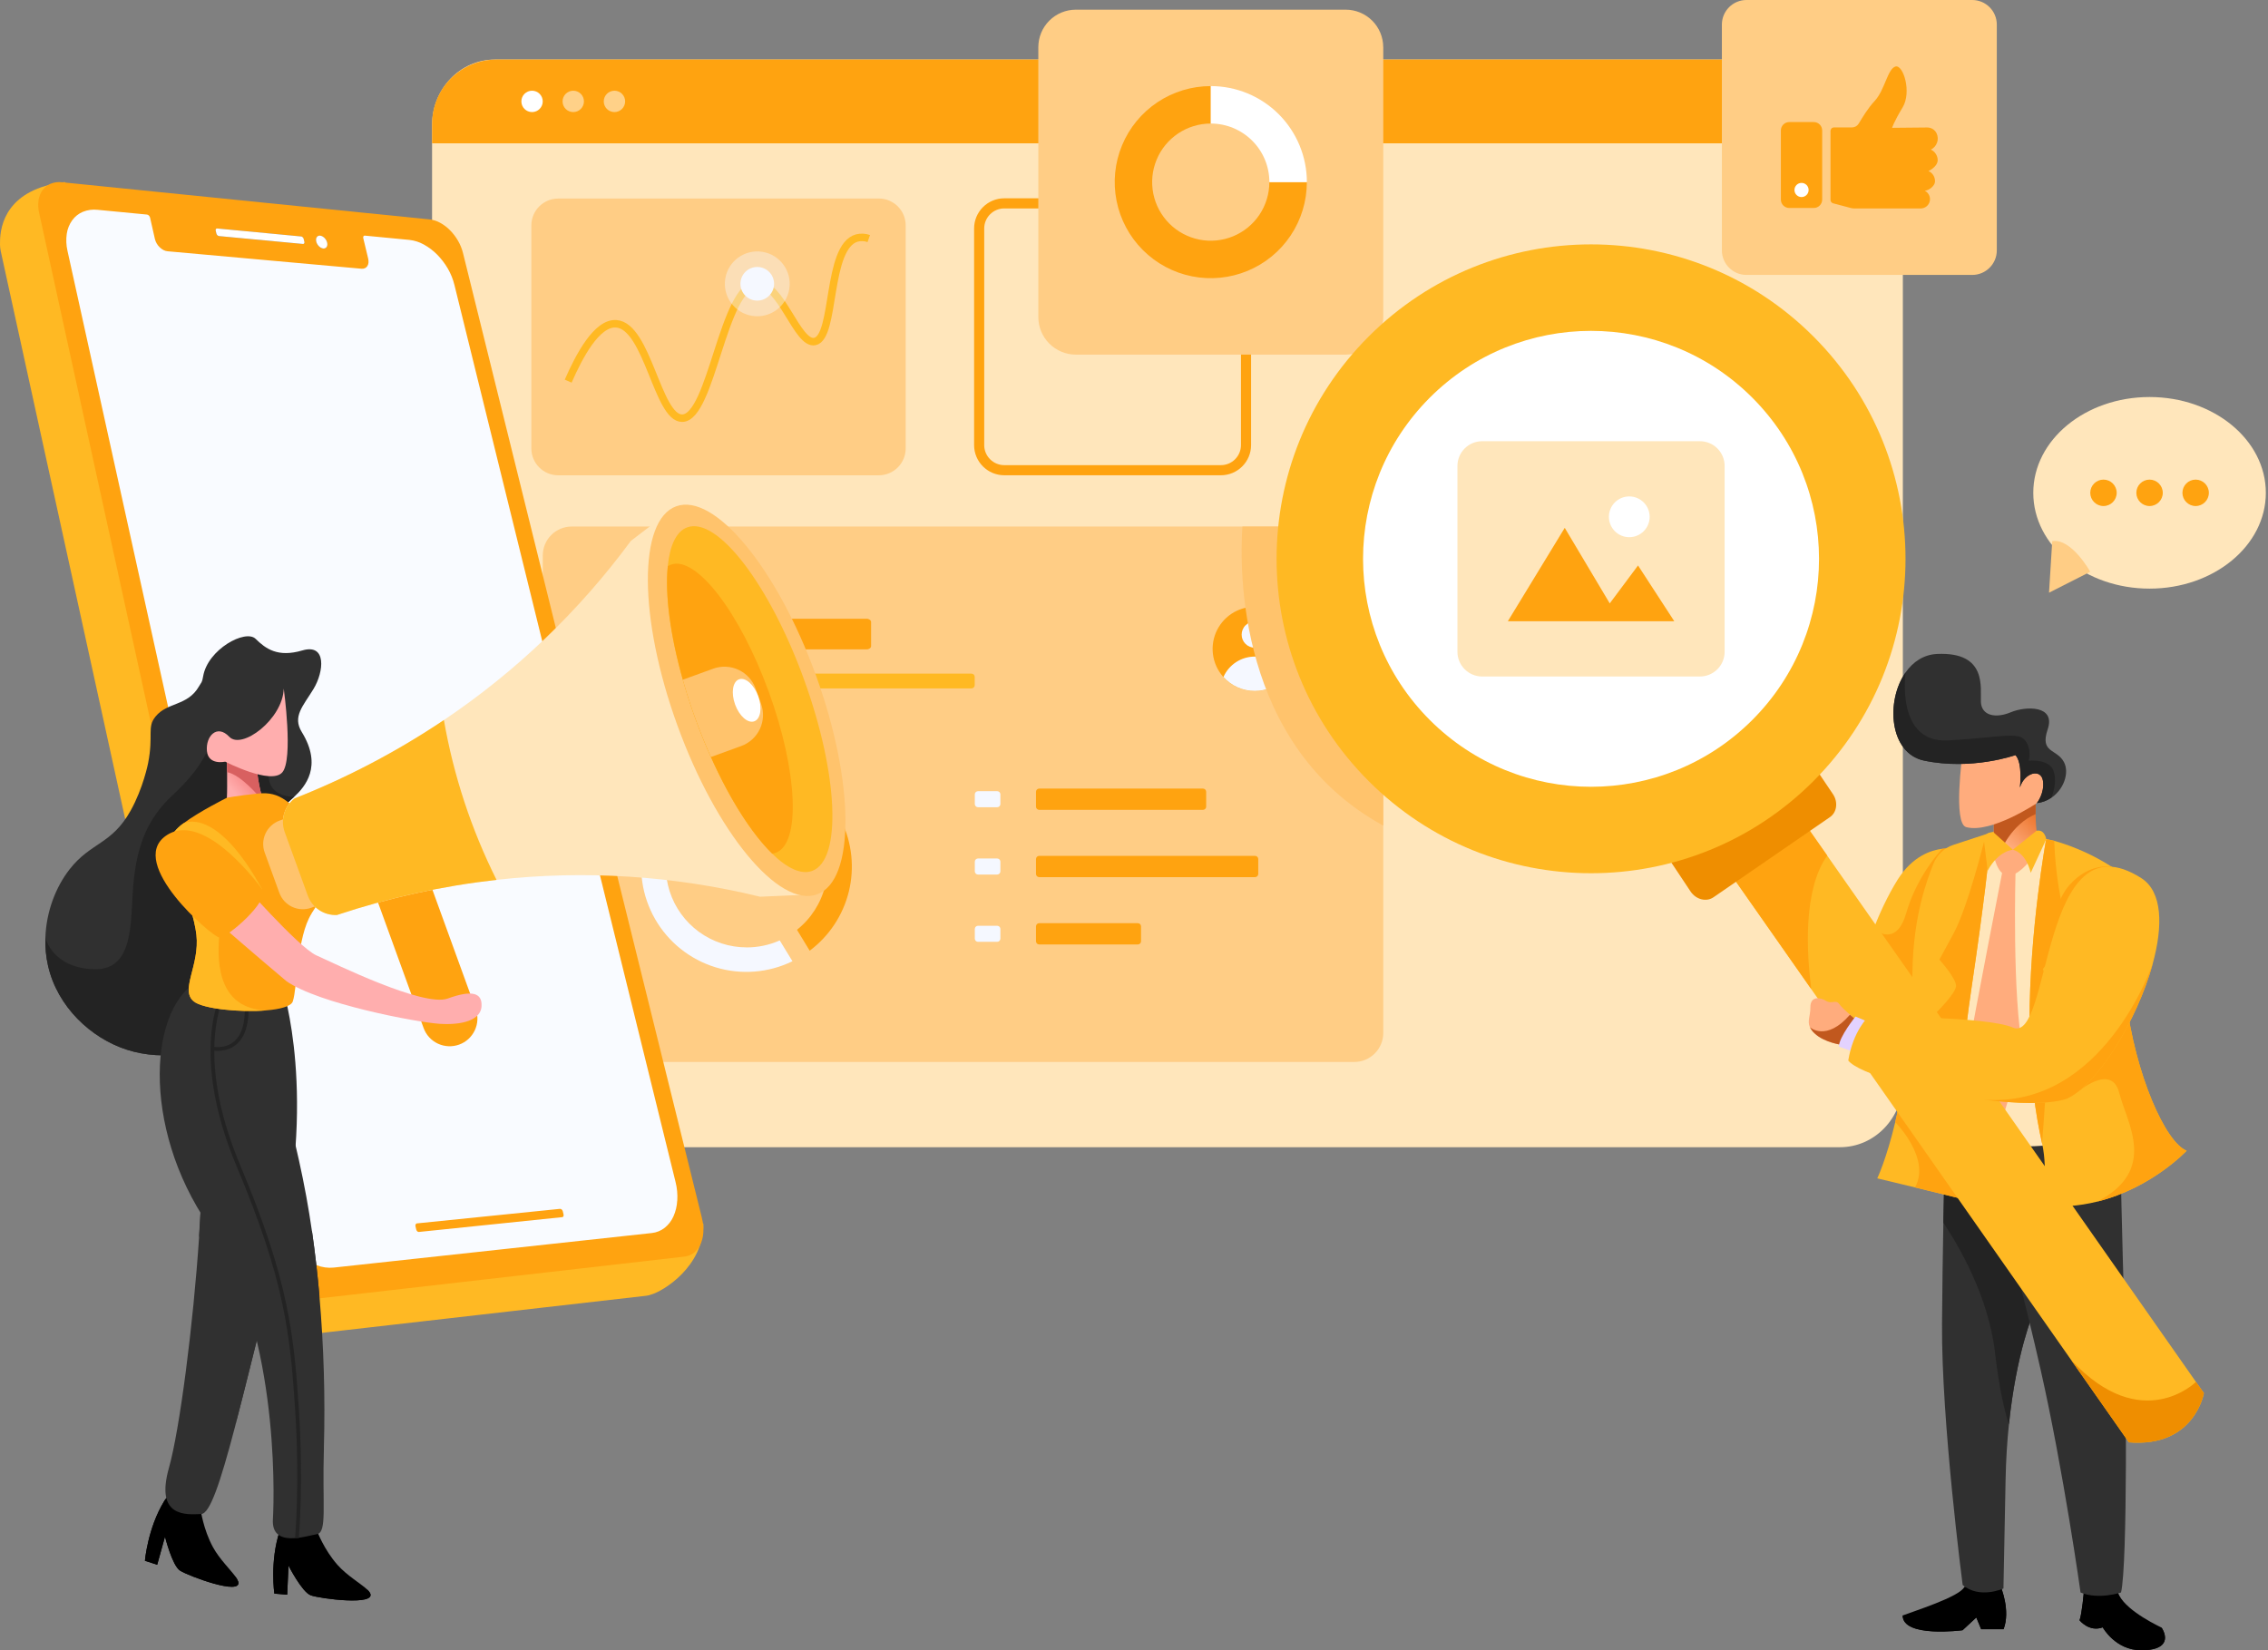 <svg xmlns="http://www.w3.org/2000/svg" width="606" height="441" viewBox="0 0 606 441" fill="none"><rect x="0" y="0" width="606" height="441" fill="#808080" stroke="none"/><path d="M508.433 33.437V289.037C508.433 298.72 500.912 306.566 491.642 306.566H132.236C122.967 306.566 115.445 298.72 115.445 289.037V33.437C115.445 23.754 122.958 15.908 132.236 15.908H491.642C500.912 15.908 508.424 23.754 508.424 33.437H508.433Z" fill="#FFE6BB"></path><path d="M132.605 15.908H491.273C493.525 15.908 495.759 16.349 497.84 17.214C499.921 18.07 501.812 19.34 503.407 20.934C505.001 22.529 506.262 24.42 507.127 26.501C507.992 28.582 508.433 30.816 508.433 33.068V38.293H115.454V33.068C115.454 28.519 117.265 24.159 120.481 20.943C123.697 17.728 128.056 15.917 132.605 15.917V15.908Z" fill="#FFA310"></path><path d="M142.163 29.951C143.739 29.951 145.018 28.672 145.018 27.096C145.018 25.519 143.739 24.24 142.163 24.24C140.586 24.24 139.307 25.519 139.307 27.096C139.307 28.672 140.586 29.951 142.163 29.951Z" fill="white"></path><path opacity="0.5" d="M153.17 29.951C154.747 29.951 156.026 28.672 156.026 27.096C156.026 25.519 154.747 24.24 153.17 24.24C151.594 24.24 150.315 25.519 150.315 27.096C150.315 28.672 151.594 29.951 153.17 29.951Z" fill="white"></path><path opacity="0.5" d="M164.178 29.951C165.754 29.951 167.034 28.672 167.034 27.096C167.034 25.519 165.754 24.24 164.178 24.24C162.602 24.24 161.323 25.519 161.323 27.096C161.323 28.672 162.602 29.951 164.178 29.951Z" fill="white"></path><path d="M369.603 148.441V276.047C369.603 278.101 368.784 280.065 367.333 281.515C365.883 282.965 363.919 283.785 361.866 283.785H152.756C150.702 283.785 148.739 282.974 147.288 281.515C145.838 280.065 145.027 278.101 145.027 276.047V148.441C145.027 146.387 145.838 144.424 147.288 142.973C148.739 141.523 150.702 140.703 152.756 140.703H361.866C363.919 140.703 365.883 141.514 367.333 142.973C368.784 144.424 369.603 146.387 369.603 148.441Z" fill="#FFCD85"></path><path d="M231.575 165.349H168.556C167.907 165.349 167.376 165.745 167.376 166.241V172.636C167.376 173.123 167.907 173.528 168.556 173.528H231.575C232.224 173.528 232.755 173.132 232.755 172.636V166.241C232.755 165.754 232.224 165.349 231.575 165.349Z" fill="#FFA310"></path><path d="M259.581 180.014H168.952C168.48 180.014 168.097 180.397 168.097 180.87V183.104C168.097 183.576 168.48 183.959 168.952 183.959H259.581C260.053 183.959 260.437 183.576 260.437 183.104V180.87C260.437 180.397 260.053 180.014 259.581 180.014Z" fill="#FFB923"></path><path d="M346.516 173.411C346.516 175.636 345.859 177.816 344.624 179.663C343.39 181.509 341.634 182.96 339.571 183.806C337.517 184.662 335.256 184.878 333.067 184.446C330.887 184.013 328.879 182.942 327.302 181.365C325.726 179.789 324.654 177.78 324.222 175.6C323.789 173.42 324.014 171.15 324.861 169.096C325.717 167.043 327.158 165.286 329.005 164.043C330.851 162.809 333.031 162.142 335.256 162.151C336.734 162.151 338.202 162.431 339.571 162.998C340.94 163.557 342.183 164.385 343.228 165.439C344.273 166.484 345.102 167.727 345.669 169.096C346.228 170.466 346.516 171.934 346.507 173.411H346.516Z" fill="#FFA310"></path><path d="M337.733 172.06C339.103 170.691 339.103 168.475 337.733 167.115C336.364 165.745 334.148 165.745 332.788 167.115C331.428 168.484 331.419 170.7 332.788 172.06C334.157 173.429 336.373 173.429 337.733 172.06Z" fill="#F5F8FF"></path><path d="M343.634 180.915C342.58 182.086 341.292 183.032 339.85 183.671C338.409 184.311 336.842 184.644 335.265 184.644C333.689 184.644 332.121 184.311 330.68 183.671C329.239 183.032 327.951 182.086 326.897 180.915C327.618 179.293 328.789 177.915 330.275 176.942C331.761 175.969 333.5 175.456 335.274 175.456C337.049 175.456 338.787 175.969 340.274 176.942C341.76 177.915 342.931 179.293 343.652 180.915H343.634Z" fill="#F5F8FF"></path><path d="M224.855 219.433L219.261 222.802C221.198 227.179 221.631 232.071 220.487 236.71C219.343 241.358 216.694 245.492 212.947 248.465L216.343 254.05C221.549 250.159 225.243 244.574 226.801 238.268C228.35 231.954 227.666 225.297 224.855 219.433Z" fill="#FFA310"></path><path d="M199.498 203.444C195.733 203.444 192.013 204.191 188.553 205.668L191.67 211.416C195.985 209.74 200.723 209.488 205.182 210.713C209.641 211.929 213.595 214.55 216.46 218.18L222.054 214.802C219.442 211.28 216.037 208.425 212.127 206.452C208.209 204.479 203.885 203.453 199.498 203.453V203.444Z" fill="#F5F8FF"></path><path d="M199.498 253.167C194.922 253.167 190.463 251.717 186.77 249.024C183.068 246.33 180.329 242.529 178.924 238.169C177.528 233.809 177.546 229.125 178.978 224.783C180.41 220.441 183.194 216.658 186.914 214.001L183.806 208.254C177.879 212.208 173.681 218.271 172.06 225.207C170.439 232.143 171.502 239.439 175.051 245.619C178.6 251.798 184.365 256.392 191.175 258.482C197.985 260.572 205.335 259.995 211.74 256.869L208.344 251.303C205.56 252.546 202.552 253.176 199.507 253.176L199.498 253.167Z" fill="#F5F8FF"></path><path d="M266.445 211.425H261.319C260.842 211.425 260.464 211.812 260.464 212.28V214.857C260.464 215.334 260.851 215.712 261.319 215.712H266.445C266.922 215.712 267.301 215.325 267.301 214.857V212.28C267.301 211.803 266.913 211.425 266.445 211.425Z" fill="#F5F8FF"></path><path d="M321.429 210.731H277.669C277.196 210.731 276.813 211.114 276.813 211.587V215.559C276.813 216.032 277.196 216.415 277.669 216.415H321.429C321.902 216.415 322.285 216.032 322.285 215.559V211.587C322.285 211.114 321.902 210.731 321.429 210.731Z" fill="#FFA310"></path><path d="M266.445 229.413H261.319C260.842 229.413 260.464 229.801 260.464 230.269V232.845C260.464 233.323 260.851 233.701 261.319 233.701H266.445C266.922 233.701 267.301 233.314 267.301 232.845V230.269C267.301 229.792 266.913 229.413 266.445 229.413Z" fill="#F5F8FF"></path><path d="M335.346 228.711H277.669C277.196 228.711 276.813 229.094 276.813 229.566V233.539C276.813 234.012 277.196 234.395 277.669 234.395H335.346C335.819 234.395 336.202 234.012 336.202 233.539V229.566C336.202 229.094 335.819 228.711 335.346 228.711Z" fill="#FFA310"></path><path d="M266.445 247.393H261.319C260.842 247.393 260.464 247.78 260.464 248.249V250.825C260.464 251.303 260.851 251.681 261.319 251.681H266.445C266.922 251.681 267.301 251.294 267.301 250.825V248.249C267.301 247.771 266.913 247.393 266.445 247.393Z" fill="#F5F8FF"></path><path d="M304.026 246.699H277.669C277.196 246.699 276.813 247.083 276.813 247.555V251.528C276.813 252 277.196 252.383 277.669 252.383H304.026C304.498 252.383 304.882 252 304.882 251.528V247.555C304.882 247.083 304.498 246.699 304.026 246.699Z" fill="#FFA310"></path><path d="M124.75 130.029L123.426 129.957L131.164 161.196L132.497 161.241C132.569 161.241 132.641 161.223 132.704 161.196C132.768 161.16 132.813 161.106 132.849 161.052C132.885 160.989 132.912 160.908 132.912 160.836C132.912 160.746 132.912 160.647 132.885 160.557L125.498 130.768C125.471 130.669 125.435 130.579 125.381 130.489C125.336 130.407 125.273 130.326 125.21 130.263C125.147 130.2 125.075 130.146 124.994 130.101C124.922 130.065 124.841 130.038 124.76 130.029H124.75Z" fill="#5574D8"></path><path d="M187.95 326.987C181.419 324.672 179.194 327.762 175.681 329.149L113.509 78.062C113.22 76.909 112.77 75.811 112.175 74.784C111.59 73.766 110.878 72.829 110.05 72C109.275 71.216 108.392 70.541 107.428 70.01C106.546 69.523 105.582 69.208 104.582 69.091L18.863 60.407C18.863 60.407 18.691 56.164 17.34 48.643C1.847 50.507 -0.009 60.11 0.009 64.758C-0.027 65.578 0.045 66.388 0.216 67.19C0.216 67.244 0.234 67.28 0.234 67.28L6.306 95.015L8.467 104.888L10.764 115.382L15.277 135.947L16.962 143.64L21.538 164.502L61.821 348.336C62.128 349.723 62.641 351.056 63.353 352.281C64.019 353.434 64.857 354.479 65.848 355.371C66.758 356.2 67.811 356.848 68.956 357.29C70.028 357.704 71.189 357.857 72.334 357.74L172.718 346.255C173.159 346.21 173.591 346.093 173.997 345.931C177.158 345.084 188.121 338.418 187.932 326.987H187.95ZM70.838 74.045L70.856 74.072C70.856 74.072 70.901 74.153 70.91 74.189C70.892 74.144 70.874 74.108 70.847 74.072L70.829 74.045H70.838ZM77.081 76.459C77.081 76.459 77.036 76.522 77.009 76.549C77.036 76.522 77.063 76.486 77.081 76.459V76.441C77.081 76.441 77.081 76.45 77.081 76.459Z" fill="#FFB923"></path><path d="M187.572 325.555L123.706 67.595C123.417 66.451 122.967 65.343 122.372 64.325C121.787 63.307 121.075 62.371 120.256 61.542C119.481 60.749 118.598 60.083 117.634 59.551C116.751 59.056 115.788 58.749 114.788 58.632L16.52 48.697C15.521 48.58 14.503 48.715 13.557 49.084C12.71 49.435 11.972 50.003 11.422 50.742C10.845 51.534 10.467 52.453 10.314 53.417C10.143 54.561 10.179 55.723 10.449 56.84L16.52 84.566L18.682 94.439L20.979 104.933L25.483 125.498L27.168 133.173L31.735 154.035L72.018 337.887C72.325 339.274 72.838 340.607 73.55 341.832C74.216 342.985 75.054 344.03 76.045 344.922C76.955 345.75 78.008 346.399 79.153 346.84C80.224 347.255 81.386 347.408 82.531 347.282L182.906 335.797C183.833 335.689 184.725 335.328 185.455 334.743C186.202 334.13 186.788 333.346 187.175 332.464C187.617 331.464 187.878 330.392 187.932 329.293C187.995 328.041 187.878 326.78 187.563 325.564L187.572 325.555ZM84.44 63.884C84.458 63.704 84.53 63.533 84.629 63.38C84.719 63.236 84.855 63.127 85.008 63.055C85.179 62.983 85.359 62.956 85.548 62.974C85.755 62.992 85.963 63.064 86.152 63.163C86.359 63.272 86.539 63.407 86.701 63.569C86.872 63.74 87.025 63.938 87.142 64.145C87.269 64.352 87.359 64.587 87.413 64.821C87.467 65.037 87.485 65.262 87.458 65.478C87.44 65.668 87.377 65.839 87.278 66.001C87.188 66.136 87.052 66.253 86.899 66.325C86.728 66.397 86.548 66.433 86.359 66.406C86.152 66.388 85.944 66.316 85.755 66.217C85.548 66.109 85.368 65.974 85.206 65.812C85.035 65.641 84.882 65.442 84.764 65.235C84.638 65.019 84.548 64.794 84.494 64.551C84.44 64.334 84.422 64.1 84.449 63.884H84.44ZM57.606 61.389C57.606 61.326 57.633 61.254 57.678 61.2C57.714 61.146 57.768 61.11 57.822 61.083C57.885 61.056 57.957 61.047 58.02 61.056L80.45 63.19C80.522 63.199 80.603 63.227 80.666 63.263C80.738 63.298 80.81 63.353 80.864 63.416C80.927 63.479 80.981 63.542 81.026 63.623C81.071 63.704 81.107 63.785 81.125 63.875L81.305 64.632C81.323 64.704 81.332 64.785 81.323 64.866C81.323 64.929 81.296 65.001 81.26 65.055C81.224 65.1 81.179 65.145 81.125 65.172C81.062 65.199 80.999 65.208 80.927 65.199L58.488 63.091C58.407 63.091 58.335 63.055 58.263 63.028C58.182 62.983 58.119 62.938 58.056 62.875C57.993 62.812 57.939 62.74 57.894 62.668C57.849 62.587 57.813 62.506 57.795 62.416L57.615 61.659C57.597 61.569 57.597 61.488 57.615 61.398H57.606V61.389Z" fill="#FFA310"></path><path d="M180.951 320.826C180.879 322.285 180.536 323.726 179.942 325.059C179.419 326.239 178.618 327.284 177.609 328.095C176.618 328.879 175.42 329.365 174.159 329.5L133.119 333.959L132.957 333.977L89.151 338.733C87.629 338.886 86.098 338.67 84.674 338.121C83.152 337.526 81.756 336.652 80.549 335.544C79.234 334.355 78.117 332.968 77.234 331.428C76.288 329.797 75.594 328.023 75.189 326.176L18.034 67.046C17.683 65.532 17.619 63.974 17.845 62.443C18.034 61.146 18.538 59.912 19.304 58.849C20.025 57.858 20.997 57.083 22.132 56.606C23.375 56.101 24.727 55.921 26.06 56.065L39.257 57.335C39.356 57.344 39.446 57.371 39.527 57.416C39.617 57.461 39.707 57.525 39.779 57.596C39.932 57.75 40.04 57.939 40.094 58.146L41.382 63.839C41.481 64.262 41.644 64.677 41.86 65.046C42.076 65.424 42.346 65.767 42.661 66.073C42.959 66.37 43.301 66.613 43.67 66.812C44.013 66.992 44.382 67.109 44.769 67.145L71.099 69.514L71.262 69.532L96.601 71.811C96.916 71.847 97.222 71.793 97.511 71.667C97.772 71.541 97.988 71.352 98.15 71.108C98.321 70.838 98.42 70.532 98.456 70.226C98.493 69.847 98.456 69.469 98.375 69.1L97.06 63.632C97.042 63.542 97.033 63.452 97.042 63.353C97.042 63.281 97.078 63.199 97.114 63.136C97.15 63.073 97.213 63.028 97.276 62.992C97.339 62.965 97.421 62.956 97.493 62.965L109.392 64.109C110.743 64.262 112.058 64.677 113.247 65.343C114.554 66.064 115.743 66.965 116.788 68.019C117.895 69.136 118.859 70.397 119.652 71.757C120.454 73.144 121.057 74.639 121.436 76.198L180.5 315.835C180.915 317.466 181.068 319.15 180.969 320.826H180.951Z" fill="#F9FBFF"></path><path d="M80.468 63.19L58.029 61.056C57.957 61.056 57.894 61.056 57.831 61.083C57.777 61.11 57.723 61.146 57.687 61.2C57.651 61.254 57.624 61.317 57.615 61.389C57.606 61.47 57.615 61.551 57.633 61.632L57.813 62.389C57.831 62.479 57.867 62.56 57.912 62.641C57.957 62.722 58.011 62.794 58.074 62.857C58.137 62.92 58.2 62.965 58.281 63.01C58.353 63.046 58.425 63.073 58.506 63.082L80.945 65.19C81.008 65.19 81.08 65.19 81.134 65.163C81.188 65.136 81.233 65.1 81.269 65.046C81.305 64.992 81.332 64.929 81.341 64.857C81.341 64.776 81.341 64.704 81.323 64.623L81.143 63.866C81.125 63.776 81.089 63.695 81.044 63.614C80.999 63.542 80.945 63.47 80.882 63.407C80.819 63.344 80.756 63.298 80.684 63.254C80.621 63.218 80.54 63.19 80.468 63.19Z" fill="white"></path><path d="M85.557 62.965C85.377 62.947 85.188 62.965 85.017 63.046C84.864 63.118 84.728 63.227 84.638 63.371C84.539 63.524 84.476 63.695 84.449 63.875C84.422 64.091 84.449 64.316 84.494 64.533C84.548 64.776 84.647 65.001 84.764 65.217C84.891 65.424 85.035 65.623 85.206 65.794C85.368 65.956 85.557 66.091 85.755 66.208C85.945 66.307 86.143 66.37 86.359 66.397C86.539 66.415 86.728 66.397 86.899 66.316C87.052 66.244 87.188 66.136 87.278 65.992C87.377 65.839 87.44 65.668 87.458 65.487C87.485 65.271 87.467 65.046 87.413 64.83C87.359 64.587 87.269 64.362 87.142 64.154C87.025 63.947 86.872 63.749 86.701 63.578C86.539 63.416 86.35 63.281 86.152 63.163C85.963 63.064 85.764 63.001 85.548 62.974L85.557 62.965Z" fill="white"></path><path d="M149.693 323.032L111.401 326.924C111.329 326.924 111.257 326.96 111.203 327.005C111.14 327.05 111.095 327.104 111.067 327.176C111.031 327.248 111.004 327.329 110.995 327.41C110.995 327.5 110.995 327.599 111.013 327.69L111.212 328.554C111.23 328.644 111.266 328.734 111.32 328.825C111.365 328.906 111.419 328.978 111.491 329.041C111.554 329.095 111.626 329.14 111.698 329.176C111.77 329.203 111.851 329.212 111.923 329.212L150.225 325.257C150.297 325.257 150.36 325.221 150.414 325.185C150.468 325.14 150.513 325.086 150.54 325.023C150.576 324.951 150.594 324.87 150.603 324.798C150.603 324.708 150.603 324.618 150.576 324.528L150.378 323.69C150.351 323.6 150.324 323.519 150.27 323.438C150.225 323.357 150.171 323.294 150.108 323.231C150.054 323.177 149.982 323.132 149.91 323.096C149.838 323.069 149.765 323.051 149.693 323.06" fill="#FFA310"></path><path d="M369.594 148.441V220.622C330.509 199.228 331.194 152.08 331.968 140.703H361.857C363.91 140.703 365.874 141.514 367.324 142.973C368.775 144.424 369.594 146.387 369.594 148.441Z" fill="#FFC36C"></path><path d="M149.153 53.048H234.809C238.773 53.048 241.997 56.263 241.997 60.236V119.823C241.997 123.787 238.782 127.011 234.809 127.011H149.153C145.189 127.011 141.974 123.796 141.974 119.832V60.245C141.974 56.281 145.189 53.057 149.162 53.057L149.153 53.048Z" fill="#FFCD85"></path><path d="M151.819 101.852C154.702 95.241 159.44 86.188 164.629 86.521C173.033 87.052 175.69 111.833 182.284 111.752C190.148 111.644 193.139 76.261 202.336 75.847C208.704 75.558 213.055 92.304 217.748 91.259C223.315 90.034 220.784 65.848 228.972 63.596C230.017 63.335 231.116 63.389 232.134 63.749" stroke="#FFB923" stroke-width="2" stroke-miterlimit="10"></path><path opacity="0.4" d="M210.893 77.243C211.659 72.523 208.452 68.064 203.732 67.298C199.012 66.532 194.553 69.739 193.787 74.459C193.021 79.18 196.228 83.629 200.948 84.404C205.669 85.17 210.127 81.963 210.893 77.243Z" fill="#F5F8FF"></path><path d="M202.336 80.332C204.822 80.332 206.831 78.324 206.831 75.838C206.831 73.351 204.822 71.343 202.336 71.343C199.849 71.343 197.841 73.351 197.841 75.838C197.841 78.324 199.849 80.332 202.336 80.332Z" fill="#F5F8FF"></path><path d="M73.955 265.598C71.883 269.652 68.451 273.201 64.226 275.939C55.696 281.497 43.968 283.794 33.834 280.497C24.303 277.398 15.367 269.093 12.845 258.122C12.278 255.644 12.044 253.104 12.125 250.573C12.35 243.7 14.854 237.088 18.601 232.296C24.276 225.035 29.834 225.72 34.906 216.622C38.266 210.605 39.563 203.993 39.563 203.993C41.067 196.336 39.193 194.364 41.572 191.463C44.769 187.554 50.12 188.734 53.183 183.392C53.831 182.257 53.993 182.446 54.273 180.762C55.489 173.501 65.596 168.078 68.289 170.709C70.982 173.348 74.189 175.753 80.774 173.817C87.359 171.871 86.548 179.528 83.773 184.104C80.999 188.68 78.072 191.445 80.639 195.625C86.278 204.804 81.477 210.281 78.594 212.938C77.945 213.523 77.396 213.983 77.072 214.307C68.1 223.414 77.468 240.43 76.522 255.644C76.297 259.085 75.558 262.445 73.946 265.589L73.955 265.598Z" fill="#303030"></path><path d="M64.226 275.93C55.696 281.488 43.968 283.785 33.834 280.488C24.303 277.389 15.367 269.084 12.845 258.113C12.278 255.635 12.044 253.095 12.125 250.564C12.125 250.564 13.899 258.608 24.997 259.004C36.086 259.401 34.77 245.943 35.635 236.367C36.5 226.801 38.914 219.108 46.238 212.37C53.561 205.623 55.309 200.705 55.309 200.705L71.784 207.137C71.784 207.137 71.271 212.821 78.603 212.92C77.954 213.505 77.405 213.965 77.081 214.289C68.109 223.396 77.477 240.412 76.531 255.626C73.649 257.59 65.136 264.301 64.217 275.93H64.226Z" fill="#232323"></path><path d="M83.026 426.308C80.684 425.452 77.081 418.363 77.081 418.363L76.738 426.146L73.306 425.858C73.306 425.858 72.063 417.228 74.721 409.184C74.874 408.707 75.09 408.256 75.378 407.851C78.081 404.14 84.737 409.184 84.737 409.184C84.737 409.184 86.584 414.12 90.178 418.183C92.718 421.056 96.529 423.245 98.186 424.84C98.438 425.065 98.655 425.335 98.835 425.624C100.88 429.245 85.377 427.173 83.026 426.308Z" fill="black"></path><path d="M83.026 426.308C80.684 425.452 77.081 418.363 77.081 418.363L76.738 426.146L73.306 425.858C73.306 425.858 72.063 417.228 74.721 409.184C74.874 408.707 75.09 408.256 75.378 407.851L79.342 409.734C79.342 409.734 80.792 422.336 88.656 424.02C94.052 425.173 96.916 425.038 98.186 424.849C98.438 425.074 98.655 425.344 98.835 425.633C100.88 429.254 85.368 427.182 83.017 426.317L83.026 426.308Z" fill="black"></path><path d="M48.093 419.705C46.003 418.336 44.085 410.625 44.085 410.625L42.004 418.138L38.725 417.084C38.725 417.084 39.455 408.4 43.859 401.167C44.157 400.645 44.553 400.194 45.031 399.825C48.499 397.294 53.615 403.428 53.615 403.428C53.615 403.428 54.3 408.653 56.894 413.427C58.623 416.616 61.596 419.462 62.974 421.39C63.263 421.768 63.488 422.182 63.65 422.624C64.839 426.596 50.192 421.084 48.102 419.705H48.093Z" fill="black"></path><path d="M48.093 419.705C46.003 418.336 44.085 410.625 44.085 410.625L42.004 418.138L38.725 417.084C38.725 417.084 39.455 408.4 43.859 401.167C44.157 400.645 44.553 400.194 45.031 399.825L49.174 402.933C49.174 402.933 46.355 412.877 52.687 417.778C57.533 421.507 61.398 421.579 62.956 421.39C63.245 421.768 63.47 422.183 63.632 422.624C64.83 426.596 50.192 421.084 48.102 419.705H48.093Z" fill="black"></path><path d="M74.099 336.265C73.18 339.895 72.306 343.39 71.469 346.759C68.082 360.325 65.28 371.729 62.92 380.746C62.92 380.755 62.92 380.773 62.92 380.782C62.857 381.016 62.794 381.251 62.74 381.485C58.813 396.402 56.074 404.491 53.768 404.59C49.697 404.752 41.391 405.536 45.148 392.222C47.994 382.142 51.633 354.137 53.219 330.275C53.39 327.762 53.534 325.302 53.651 322.897C53.894 317.997 54.038 313.403 54.038 309.322C54.038 284.298 58.254 264.103 58.254 264.103H75.54C75.54 264.103 85.035 293.09 74.108 336.274L74.099 336.265Z" fill="#303030"></path><path d="M62.902 380.746C65.965 367.874 56.588 339.76 53.192 330.257C53.363 327.744 53.507 325.284 53.624 322.879L71.469 346.75C68.064 360.325 65.271 371.729 62.911 380.737L62.902 380.746Z" fill="#303030"></path><path d="M86.548 386.953C86.071 402.221 87.485 409.508 84.665 409.977C81.846 410.445 72.451 413.733 72.919 405.986C73.387 398.23 74.198 354.065 55.822 327.518C37.446 300.972 39.797 267.85 53.885 261.734C67.469 260.076 67.442 266.193 67.442 266.193C67.442 266.193 77.144 293.91 81.846 319.763C82.404 322.834 82.909 325.906 83.35 328.978C84.197 334.824 84.855 340.643 85.341 346.264C86.521 359.794 86.917 373.378 86.539 386.953H86.548Z" fill="#303030"></path><path d="M59.722 265.283C59.722 265.283 50.886 281.074 63.722 311.574C76.558 342.075 78.017 356.416 79.342 376.386C80.666 396.357 79.342 410.995 79.342 410.995" stroke="#232323" stroke-miterlimit="10"></path><path d="M56.768 280.182C56.768 280.182 66.289 282.389 65.902 268.949" stroke="#232323" stroke-miterlimit="10"></path><path d="M60.623 213.181C60.713 211.641 60.704 208.686 60.677 206.326C60.659 204.38 60.623 202.84 60.623 202.84C60.623 202.84 65.01 201.894 68.46 203.939C68.46 203.939 68.938 209.587 69.973 212.713C70.262 213.586 70.595 214.271 70.964 214.577C72.685 216.001 60.47 216.001 60.623 213.181Z" fill="url(#paint0_linear_1_256)"></path><path d="M69.973 212.731C69.802 212.893 69.577 212.992 69.343 213.019C69.343 213.019 64.479 207.092 60.686 206.335C60.668 204.389 60.632 202.849 60.632 202.849C60.632 202.849 65.019 201.903 68.469 203.948C68.469 203.948 68.947 209.587 69.982 212.731H69.973Z" fill="#D86060"></path><path d="M75.82 184.022C75.82 184.022 78.45 203.011 75.414 206.416C72.379 209.83 60.173 203.534 60.173 203.534C60.173 203.534 55.669 204.597 55.291 200.696C54.912 196.796 57.948 193.382 61.272 196.895C64.596 200.408 75.54 192.247 75.82 184.013V184.022Z" fill="url(#paint1_linear_1_256)"></path><path d="M83.26 244.114C79.27 250.456 79.495 263.851 78.234 267.607C77.792 268.922 74.883 269.697 71.126 270.003C64.136 270.588 54.219 269.589 51.778 267.607C48.021 264.553 53.417 257.977 52.48 249.762C52.012 245.664 49.958 239.628 48.318 234.206C47.994 233.143 47.688 232.098 47.409 231.098C46.274 226.999 45.652 223.603 46.598 222.27C47.282 221.423 48.075 220.685 48.958 220.063C53.147 216.892 60.605 213.19 60.605 213.19C60.605 213.19 63.263 212.641 69.019 212.055C74.775 211.47 77.594 214.055 84.972 222.747C92.349 231.44 87.242 237.764 83.242 244.105L83.26 244.114Z" fill="#FFA310"></path><path d="M70.064 237.683C65.073 242.15 51.624 233.881 47.418 231.089C46.283 226.99 45.661 223.594 46.607 222.261C47.291 221.414 48.084 220.676 48.967 220.054C49.3 219.865 57.831 215.379 70.064 237.683Z" fill="#FFB923"></path><path d="M71.126 270.003C64.136 270.588 54.219 269.589 51.778 267.607C48.021 264.553 53.417 257.977 52.48 249.762C52.012 245.664 49.958 239.628 48.318 234.206L55.561 227.549C55.561 227.549 59.362 241.52 58.587 249.978C57.813 258.437 58.948 269.562 71.126 270.003Z" fill="#FFB923"></path><path d="M122.679 279.146C120.832 279.813 118.796 279.722 117.013 278.894C115.229 278.065 113.851 276.561 113.184 274.714L98.898 235.368L112.833 230.305L127.12 269.652C127.453 270.561 127.606 271.534 127.561 272.507C127.516 273.48 127.282 274.435 126.867 275.318C126.453 276.2 125.876 276.993 125.156 277.651C124.435 278.308 123.597 278.813 122.679 279.146Z" fill="#FFA310"></path><path d="M180.69 135.272L218.352 238.962L203.083 239.628C180.059 234.007 156.224 232.476 132.668 235.124C118.157 236.755 103.861 239.908 90.007 244.52C88.323 244.583 86.665 244.123 85.269 243.195C83.873 242.259 82.81 240.898 82.233 239.313L76.072 222.351C75.495 220.766 75.441 219.045 75.919 217.424C76.396 215.802 77.369 214.388 78.702 213.361C92.718 207.839 106.104 200.813 118.607 192.418C137.884 179.455 154.783 163.259 168.556 144.55L180.681 135.272H180.69Z" fill="#FFE6BB"></path><path d="M218.334 238.989C228.549 235.277 228.404 209.055 218 180.428C207.605 151.792 190.887 131.587 180.672 135.299C170.457 139.01 170.601 165.232 181.005 193.868C191.4 222.504 208.119 242.709 218.334 238.998V238.989Z" fill="#FFC36C"></path><path d="M214.821 181.554C224.027 206.912 224.999 229.81 216.991 232.737C214.064 233.8 210.317 232.035 206.308 228.107C199.381 221.342 191.652 208.155 185.815 192.103C179.978 176.05 177.447 160.962 178.42 151.324C178.978 145.748 180.708 141.983 183.644 140.92C191.652 138.001 205.614 156.179 214.821 181.545V181.554Z" fill="#FFB923"></path><path d="M185.824 192.094C187.112 195.652 188.499 199.057 189.95 202.3C195.039 213.677 200.93 222.838 206.326 228.107C206.65 228.071 206.966 227.999 207.272 227.882C214.001 225.441 213.172 206.236 205.452 184.968C197.733 163.701 186.022 148.441 179.302 150.882C178.996 150.99 178.708 151.135 178.438 151.315C177.69 158.818 179.05 169.619 182.455 181.617C183.401 185.031 184.527 188.526 185.824 192.085V192.094Z" fill="#FFA310"></path><path d="M74.712 219.279L82.9 216.307L91.358 239.601L83.17 242.574C81.513 243.177 79.684 243.096 78.081 242.349C76.477 241.601 75.243 240.25 74.639 238.592L70.721 227.81C70.118 226.152 70.199 224.324 70.946 222.72C71.694 221.126 73.045 219.883 74.703 219.279H74.712Z" fill="#FFC36C"></path><path d="M132.668 235.124C118.157 236.755 103.861 239.908 90.007 244.52C88.323 244.583 86.665 244.123 85.269 243.195C83.873 242.259 82.81 240.898 82.233 239.313L76.072 222.351C75.495 220.766 75.441 219.045 75.919 217.424C76.396 215.802 77.369 214.388 78.702 213.361C92.718 207.839 106.104 200.813 118.607 192.418C121.192 207.254 125.931 221.639 132.668 235.115V235.124Z" fill="#FFB923"></path><path d="M185.824 192.094C187.112 195.652 188.499 199.057 189.95 202.3L198.057 199.354C200.264 198.552 202.056 196.913 203.047 194.787C204.038 192.661 204.146 190.229 203.344 188.031L201.885 183.977C201.083 181.78 199.444 179.978 197.318 178.987C195.192 177.996 192.76 177.888 190.562 178.69L182.437 181.644C183.401 185.04 184.527 188.553 185.824 192.103V192.094Z" fill="#FFC36C"></path><path d="M201.543 192.751C203.245 192.13 203.714 189.121 202.588 186.022C201.462 182.924 199.174 180.915 197.462 181.536C195.76 182.149 195.291 185.167 196.417 188.265C197.543 191.364 199.831 193.373 201.534 192.751H201.543Z" fill="white"></path><path d="M128.669 268.949C128.417 272.579 123.57 273.993 117.427 273.588C111.284 273.183 85.044 268.21 76.522 262.184C74.441 260.428 72.352 258.653 70.334 256.941C62.389 250.168 55.651 244.258 55.651 244.258L65.551 236.917C65.551 236.917 68.595 240.367 72.334 244.294C76.738 248.924 82.098 254.221 84.539 255.302C89.052 257.302 113.112 269.21 119.634 266.832C126.156 264.463 128.912 265.31 128.66 268.949H128.669Z" fill="url(#paint2_linear_1_256)"></path><path d="M70.064 237.683C70.064 237.683 54.642 216.019 44.283 223.369C33.924 230.719 56.525 250.177 58.542 250.51C60.56 250.843 72.243 240.601 70.064 237.683Z" fill="#FFA310"></path><path d="M85.35 346.273C83.224 346.237 81.179 345.435 79.594 344.003C78.017 342.571 77.009 340.616 76.765 338.499C76.522 336.382 77.054 334.247 78.27 332.5C79.486 330.752 81.287 329.5 83.359 328.978C84.206 334.842 84.864 340.643 85.35 346.264V346.273Z" fill="#303030"></path><path d="M574.353 157.296C591.513 157.296 605.421 145.838 605.421 131.696C605.421 117.553 591.513 106.095 574.353 106.095C557.193 106.095 543.285 117.553 543.285 131.696C543.285 145.838 557.193 157.296 574.353 157.296Z" fill="#FFE6BB"></path><path d="M574.353 135.227C576.308 135.227 577.884 133.641 577.884 131.696C577.884 129.75 576.299 128.164 574.353 128.164C572.407 128.164 570.822 129.75 570.822 131.696C570.822 133.641 572.407 135.227 574.353 135.227Z" fill="#FFA310"></path><path d="M562.039 135.227C563.994 135.227 565.57 133.641 565.57 131.696C565.57 129.75 563.985 128.164 562.039 128.164C560.094 128.164 558.508 129.75 558.508 131.696C558.508 133.641 560.094 135.227 562.039 135.227Z" fill="#FFA310"></path><path d="M586.667 135.227C588.622 135.227 590.198 133.641 590.198 131.696C590.198 129.75 588.613 128.164 586.667 128.164C584.721 128.164 583.136 129.75 583.136 131.696C583.136 133.641 584.721 135.227 586.667 135.227Z" fill="#FFA310"></path><path d="M548.347 144.604L547.492 158.386L558.508 152.792C558.508 152.792 553.509 143.784 548.347 144.604Z" fill="#FFCD85"></path><path d="M466.637 0H526.971C530.593 0 533.538 2.946 533.538 6.567V66.902C533.538 70.532 530.593 73.469 526.971 73.469H466.646C463.024 73.469 460.079 70.523 460.079 66.902V6.567C460.079 2.946 463.024 0 466.646 0H466.637Z" fill="#FFCD85"></path><path d="M484.634 32.618H478.086C476.847 32.618 475.843 33.622 475.843 34.861V53.336C475.843 54.575 476.847 55.579 478.086 55.579H484.634C485.873 55.579 486.877 54.575 486.877 53.336V34.861C486.877 33.622 485.873 32.618 484.634 32.618Z" fill="#FFA310"></path><path d="M505.578 34.158L514.946 34.068C515.468 34.068 515.982 34.212 516.423 34.482C516.865 34.761 517.225 35.158 517.45 35.626C517.819 36.41 517.864 37.302 517.576 38.112C517.288 38.923 516.702 39.59 515.928 39.977C516.459 40.229 516.919 40.626 517.243 41.13C517.567 41.626 517.738 42.211 517.747 42.797C517.765 44.031 516.414 45.175 515.288 45.706C515.838 45.949 516.306 46.364 516.612 46.886C516.919 47.409 517.063 48.012 517.018 48.616C516.928 49.625 515.567 50.841 514.288 50.976C514.793 51.219 515.198 51.633 515.441 52.147C515.685 52.651 515.748 53.228 515.622 53.777C515.495 54.327 515.189 54.813 514.748 55.164C514.306 55.516 513.757 55.705 513.198 55.705H495.435C495.147 55.705 494.858 55.669 494.579 55.597L489.796 54.327C489.598 54.273 489.418 54.156 489.3 53.993C489.174 53.831 489.111 53.633 489.102 53.426V34.978C489.102 34.734 489.201 34.5 489.372 34.32C489.544 34.14 489.778 34.05 490.03 34.05H494.84C495.192 34.05 495.543 33.96 495.858 33.789C496.164 33.617 496.426 33.365 496.615 33.068C497.597 31.465 499.038 28.969 500.948 26.925C503.587 24.105 504.38 18.322 506.469 17.773C508.559 17.232 510.838 24.592 508.379 28.69C505.92 32.78 505.569 34.149 505.569 34.149L505.578 34.158Z" fill="#FFA310"></path><path d="M481.364 52.66C482.409 52.66 483.256 51.813 483.256 50.769C483.256 49.724 482.409 48.877 481.364 48.877C480.319 48.877 479.473 49.724 479.473 50.769C479.473 51.813 480.319 52.66 481.364 52.66Z" fill="white"></path><path d="M326.221 55.696C329.176 55.696 331.581 58.101 331.581 61.056V118.94C331.581 121.895 329.176 124.3 326.221 124.3H268.336C265.382 124.3 262.977 121.895 262.977 118.94V61.056C262.977 58.101 265.382 55.696 268.336 55.696H326.221ZM326.221 52.993H268.336C263.887 52.993 260.274 56.606 260.274 61.056V118.94C260.274 123.39 263.887 127.002 268.336 127.002H326.221C330.671 127.002 334.283 123.39 334.283 118.94V61.056C334.283 56.606 330.671 52.993 326.221 52.993Z" fill="#FFA310"></path><path d="M369.603 12.62V84.719C369.603 87.386 368.549 89.935 366.658 91.818C364.775 93.7 362.226 94.763 359.56 94.763H287.46C284.794 94.763 282.245 93.7 280.371 91.818C278.488 89.935 277.435 87.386 277.435 84.719V12.62C277.435 9.954 278.488 7.404 280.371 5.522C282.254 3.639 284.803 2.585 287.469 2.585H359.569C362.226 2.585 364.775 3.648 366.658 5.531C368.54 7.413 369.594 9.963 369.594 12.62H369.603Z" fill="#FFCD85"></path><path d="M349.182 48.67C349.182 53.75 347.678 58.714 344.859 62.929C342.039 67.154 338.031 70.442 333.338 72.388C328.644 74.324 323.483 74.838 318.511 73.847C313.529 72.856 308.962 70.415 305.368 66.821C301.783 63.236 299.333 58.66 298.342 53.678C297.351 48.697 297.855 43.535 299.801 38.851C301.738 34.158 305.035 30.149 309.25 27.33C313.475 24.511 318.429 23.006 323.51 23.006V33.014C320.411 33.014 317.385 33.933 314.808 35.653C312.232 37.374 310.223 39.815 309.043 42.679C307.854 45.544 307.548 48.688 308.151 51.723C308.755 54.759 310.25 57.551 312.439 59.74C314.628 61.929 317.421 63.416 320.456 64.028C323.492 64.632 326.645 64.316 329.5 63.136C332.365 61.947 334.806 59.948 336.526 57.371C338.247 54.795 339.166 51.768 339.166 48.67H349.182Z" fill="#FFA310"></path><path d="M349.182 48.67H339.175C339.175 46.616 338.769 44.58 337.986 42.679C337.202 40.779 336.049 39.058 334.59 37.599C333.139 36.149 331.41 34.996 329.509 34.203C327.609 33.419 325.573 33.014 323.519 33.014V23.006C330.329 23.006 336.86 25.709 341.67 30.519C346.48 35.329 349.191 41.86 349.191 48.67H349.182Z" fill="white"></path><path d="M520.972 226.783C520.972 226.783 515.712 266.805 515.036 267.904C514.36 269.003 497.66 256.662 497.66 256.662C497.66 256.662 498.705 253.041 500.587 248.249C502.173 244.204 504.371 239.349 507.037 235.079C511.055 228.684 516.153 227.152 518.936 226.819C519.612 226.729 520.297 226.72 520.972 226.774V226.783Z" fill="#FFB923"></path><path d="M520.972 226.783C520.972 226.783 515.712 266.805 515.036 267.904C514.36 269.003 497.66 256.662 497.66 256.662C497.66 256.662 498.705 253.041 500.587 248.249C502.605 249.762 507.046 251.942 509.316 244.06C512.063 234.521 517.982 227.864 518.936 226.828C519.612 226.738 520.297 226.729 520.972 226.783Z" fill="#FFA310"></path><path d="M572.128 440.991C565.201 440.991 561.841 434.875 561.841 434.875C558.211 436.217 555.653 432.992 555.653 432.992C556.328 431.046 556.797 425.38 556.797 425.38L561.274 425.047L565.724 424.723C566.264 429.173 574.668 433.532 577.56 434.938C579.325 437.766 579.055 440.991 572.128 440.991Z" fill="black"></path><path d="M572.128 440.991C565.201 440.991 561.841 434.875 561.841 434.875C558.211 436.217 555.653 432.992 555.653 432.992C556.328 431.046 556.797 425.38 556.797 425.38L561.274 425.047L561.129 425.551C561.129 425.551 562.228 434.676 569.102 436.46C575.966 438.244 577.578 434.947 577.578 434.947C579.325 437.775 579.055 441 572.137 441L572.128 440.991Z" fill="black"></path><path d="M535.349 435.37H529.359L528.061 432.235L524.386 435.64C524.386 435.64 508.388 437.748 508.388 431.695C510.973 430.677 523.638 426.722 524.864 424.074C525.791 423.84 527.701 423.804 529.575 423.84C532.106 423.894 534.601 424.074 534.601 424.074C534.601 424.074 537.267 430.335 535.349 435.37Z" fill="black"></path><path d="M535.349 435.37H529.359L528.061 432.235L524.386 435.64C524.386 435.64 508.388 437.748 508.388 431.686C508.388 431.686 514.568 434.154 522.215 431.443C529.638 428.812 529.593 424.11 529.575 423.831C532.106 423.885 534.601 424.065 534.601 424.065C534.601 424.065 537.267 430.326 535.349 435.361V435.37Z" fill="black"></path><path d="M544.357 330.725L543.222 351.101C543.222 351.101 538.772 361.388 536.772 380.665C536.304 385.169 535.979 390.159 535.88 395.618L535.313 424.489C535.313 424.489 528.935 427.398 524.413 423.543C524.413 423.543 518.711 379.962 518.9 353.731C518.963 344.309 519.108 334.914 519.261 326.726C519.531 312.124 519.855 301.405 519.855 301.405C519.855 301.405 525.035 302.567 528.53 303.539C531.376 308.07 532.556 309.746 532.556 309.746L544.357 330.716V330.725Z" fill="#303030"></path><path d="M544.357 330.725L543.222 351.101C543.222 351.101 538.772 361.388 536.772 380.665C535.601 377.071 534.178 371.063 533.043 361.334C531.259 346.039 522.954 332.248 519.252 326.744C519.522 312.142 519.846 301.423 519.846 301.423C519.846 301.423 525.026 302.585 528.521 303.557C531.376 308.088 532.547 309.764 532.547 309.764L544.357 330.725Z" fill="#232323"></path><path d="M566.372 301.413C566.372 301.413 567.129 336.004 567.624 350.975C568.129 365.946 568.516 418.138 566.732 425.56C566.732 425.56 560.697 427.569 555.914 425.56C555.914 425.56 551.41 393.33 545.285 366.189C536.979 329.392 528.494 303.548 528.494 303.548C528.494 303.548 540.087 308.701 566.363 301.413H566.372Z" fill="#303030"></path><path d="M566.372 301.413C566.372 301.413 540.7 312.511 519.837 301.413C519.837 301.413 522.765 261.707 526.908 224.558C526.908 224.558 538.916 221.018 546.753 224.261C550.482 226.504 566.399 234.62 566.21 257.068C566.021 279.524 566.372 301.413 566.372 301.413Z" fill="#FFE6BB"></path><path d="M584.262 307.503C584.262 307.503 574.957 317.484 560.355 321.105C555.536 322.312 550.545 322.681 545.6 322.177C545.6 322.177 547.338 313.133 545.627 305.521C543.942 298.063 542.276 287.163 542.276 273.174C542.276 248.447 546.726 224.243 546.726 224.243C547.455 224.351 548.167 224.495 548.879 224.684C554.319 226.243 559.499 228.585 564.264 231.638C569.39 234.926 572.11 237.845 572.11 237.845C572.11 237.845 570.831 239.466 569.615 243.042C568.075 247.573 566.624 255.257 568.011 266.751C570.516 287.325 578.659 305.35 584.253 307.503H584.262Z" fill="#FFB923"></path><path d="M584.262 307.503C584.262 307.503 574.957 317.484 560.355 321.105C576.713 312.664 568.291 300.107 566.255 292.063C564.192 283.902 555.058 291.892 555.058 291.892L546.753 256.833C546.753 256.833 547.555 242.547 553.004 236.448C558.328 230.476 564.048 231.602 564.3 231.647L569.642 243.051C568.102 247.582 566.66 255.266 568.039 266.76C570.534 287.325 578.677 305.35 584.271 307.503H584.262Z" fill="#FFA310"></path><path d="M552.41 269.255C552.41 269.255 547.464 278.56 546.708 290.388C546.257 297.387 545.87 302.503 545.627 305.521C543.942 298.063 542.276 287.163 542.276 273.174C542.276 248.447 546.726 224.252 546.726 224.252C547.455 224.378 548.176 224.531 548.879 224.693C549.176 233.233 550.545 241.7 552.968 249.888L545.843 258.95C545.843 258.95 548.536 266.661 552.392 269.264L552.41 269.255Z" fill="#FFA310"></path><path d="M534.799 221.946L531.872 226.648L531.529 227.864C531.529 227.864 530.25 240.655 526.746 264.193C524.792 277.317 523.774 289.415 523.269 298.369C523.242 298.792 523.233 299.234 523.233 299.675C523.278 302.431 523.612 305.17 524.224 307.854C525.26 312.493 526.692 317.042 528.503 321.438C528.503 321.438 519.432 319.204 511.685 317.312C507.235 316.223 503.2 315.25 501.596 314.889C501.596 314.889 504.01 309.872 506.397 299.882C506.794 298.198 507.19 296.369 507.586 294.396C509.316 285.632 510.802 274.056 511 259.698C511.217 244.52 514.991 234.944 516.612 230.81C517.081 229.63 517.801 228.567 518.72 227.693C519.648 226.819 520.747 226.161 521.954 225.765L533.565 221.955H534.799V221.946Z" fill="#FFB923"></path><path d="M511.694 317.303C516.018 309.485 506.397 299.864 506.397 299.864C506.794 298.18 507.19 296.351 507.586 294.378L524.224 307.836C525.26 312.475 526.692 317.024 528.503 321.42C528.503 321.42 519.441 319.186 511.694 317.294V317.303Z" fill="#FFA310"></path><path d="M531.881 226.639L531.538 227.855C531.538 227.855 530.259 240.646 526.755 264.184C524.801 277.308 523.783 289.406 523.278 298.36C523.152 291.325 517.279 270.688 517.279 270.688C517.279 270.688 522.477 265.562 522.648 263.562C522.819 261.563 518.198 256.437 518.198 256.437L521.972 249.483C525.746 242.529 530.124 224.945 530.124 224.945L531.656 225.747L531.881 226.63V226.639Z" fill="#FFA310"></path><path d="M544.357 223.054C541.096 226.017 537.88 228.963 537.88 228.963L534.142 227.342L533.673 227.134L532.728 222.856V218.892L543.924 213.803C543.924 213.803 543.879 215.532 543.906 217.541C543.942 219.604 544.05 221.964 544.366 223.045L544.357 223.054Z" fill="url(#paint3_linear_1_256)"></path><path d="M543.897 217.55C537.349 220.36 534.646 227.342 534.646 227.342H534.142L533.673 227.134L532.728 222.856V218.892L543.924 213.803C543.924 213.803 543.879 215.532 543.906 217.541L543.897 217.55Z" fill="#C1581E"></path><path d="M524.368 201.543C524.368 201.543 521.783 220.09 525.377 221.036C532.043 222.793 544.24 214.622 544.24 214.622L545.753 213.55L548.077 208.767L544.114 202.291C544.114 202.291 537.88 196.76 524.368 201.534V201.543Z" fill="url(#paint4_linear_1_256)"></path><path d="M548.068 213.199C546.924 213.974 545.609 214.46 544.23 214.622C544.23 214.622 546.365 211.983 545.87 208.65C545.365 205.317 540.961 206.389 539.709 210.434C539.709 210.434 540.519 203.903 538.52 201.786C538.52 201.786 526.845 205.939 514.099 203.254C504.803 201.3 503.803 187.337 509.154 179.708C511.135 176.87 513.991 174.906 517.63 174.753C531.043 174.159 529.115 183.887 529.286 187.581C529.458 191.265 533.232 192.031 537.249 190.346C541.276 188.662 549.32 188.418 547.14 194.877C544.96 201.336 549.572 199.993 551.5 203.687C552.95 206.497 551.482 210.92 548.077 213.217L548.068 213.199Z" fill="#303030"></path><path d="M538.547 232.674C538.547 232.674 537.574 266.823 540.591 280.785L534.304 301.413C534.304 301.413 526.503 289.343 525.494 283.172C527.629 270.588 535.178 232.107 535.178 232.107L538.538 232.674H538.547Z" fill="url(#paint5_linear_1_256)"></path><path d="M542.285 230.098C542.285 230.098 539.078 234.314 536.313 233.935C533.538 233.557 532.728 228.458 532.728 228.458L535.772 226.702L537.826 227.08L539.835 226.702L542.285 230.098Z" fill="url(#paint6_linear_1_256)"></path><path d="M537.826 227.08C537.826 227.08 541.222 227.585 542.6 233.242L546.753 224.252C546.753 224.252 546.339 221.549 544.159 221.991L537.826 227.08Z" fill="#FFB923"></path><path d="M537.826 227.08C537.826 227.08 533.989 227.269 531.097 232.674L530.034 224.072C530.034 224.072 530.602 222.063 532.737 222.495L537.835 227.071L537.826 227.08Z" fill="#FFB923"></path><path d="M588.874 372.288C588.874 372.288 586.397 386.872 568.831 385.43L553.446 363.487L483.959 264.319L461.313 232.008L481.355 218.856L488.219 228.648L586.757 369.288L588.874 372.288Z" fill="#FFB923"></path><path d="M483.968 264.31L461.322 231.99L481.364 218.838L488.228 228.63C481.734 237.782 482.716 254.635 483.968 264.301V264.31Z" fill="#FFA310"></path><path d="M488.949 218.361L457.827 239.781C455.935 241.079 453.215 240.412 451.746 238.277L446.315 230.116L484.715 204.732L489.715 212.154C491.183 214.271 490.841 217.063 488.949 218.361Z" fill="#EF8E00"></path><path d="M484.535 208.74C517.351 175.924 517.351 122.724 484.535 89.917C451.719 57.101 398.519 57.101 365.712 89.917C332.896 122.724 332.896 175.924 365.712 208.74C398.519 241.556 451.719 241.556 484.535 208.74Z" fill="#FFB923"></path><path d="M468.195 192.409C491.985 168.619 491.985 130.047 468.195 106.257C444.405 82.467 405.833 82.467 382.043 106.257C358.253 130.047 358.253 168.619 382.043 192.409C405.833 216.199 444.405 216.199 468.195 192.409Z" fill="white"></path><path d="M496.254 272.804L492.255 279.245C492.255 279.245 487.454 278.651 484.832 276.137C484.328 275.678 483.914 275.128 483.607 274.525C482.842 272.867 483.742 271.507 483.724 269.183C483.697 266.166 486.301 266.445 487.877 267.445C489.453 268.445 490.525 266.985 491.462 268.336C491.949 269.039 493.21 270.201 494.327 271.174C495.354 272.102 496.263 272.813 496.263 272.813L496.254 272.804Z" fill="url(#paint7_linear_1_256)"></path><path d="M496.254 272.804L492.255 279.245C492.255 279.245 487.454 278.651 484.832 276.128C484.328 275.669 483.914 275.119 483.607 274.516C483.607 274.516 487.922 278.497 494.291 271.174C495.345 272.093 496.245 272.804 496.245 272.804H496.254Z" fill="#C1581E"></path><path d="M499.551 273.237L495.786 271.651C495.786 271.651 491.408 277.047 491.336 279.668L496.128 281.407L499.551 273.237Z" fill="#E3D2FF"></path><path d="M575.209 257.527C571.011 272.849 560.13 290.298 552.058 293.676C547.248 295.162 538.934 294.964 530.043 293.847H530.025C514.216 291.865 496.615 286.983 493.849 283.398C495.119 275.516 499.191 271.696 499.191 271.696C499.191 271.696 530.71 271.48 537.826 274.588C548.194 279.119 545.023 217.361 572.146 234.656C577.839 238.295 577.965 247.447 575.2 257.518L575.209 257.527Z" fill="#FFB923"></path><path d="M575.209 257.536C571.011 272.858 560.13 290.307 552.059 293.685C547.248 295.171 538.934 294.973 530.043 293.856C561.967 296.306 575.101 257.824 575.2 257.536H575.209Z" fill="#FFA310"></path><path d="M548.068 213.199C546.924 213.974 545.609 214.46 544.23 214.622C544.23 214.622 546.365 211.983 545.87 208.65C545.366 205.317 540.961 206.389 539.709 210.434C539.709 210.434 540.519 203.903 538.52 201.786C538.52 201.786 526.845 205.939 514.099 203.254C504.803 201.3 503.803 187.346 509.154 179.708C509.154 179.708 506.442 198.696 520.603 197.859C534.763 197.021 539.249 195.463 541.123 197.886C542.987 200.318 542.051 203.281 542.051 203.281C542.051 203.281 547.563 202.651 548.707 206.056C549.851 209.47 548.068 213.208 548.068 213.208V213.199Z" fill="#232323"></path><path d="M588.874 372.288C588.874 372.288 586.397 386.872 568.831 385.43L553.446 363.487C572.317 383.683 586.757 369.279 586.757 369.279L588.874 372.288Z" fill="#EF8E00"></path><path d="M460.817 124.507V174.168C460.817 175.915 460.124 177.6 458.881 178.843C457.647 180.077 455.962 180.78 454.215 180.78H396.024C394.276 180.78 392.592 180.077 391.357 178.843C390.123 177.609 389.421 175.924 389.421 174.177V124.516C389.421 122.76 390.114 121.084 391.357 119.841C392.592 118.598 394.276 117.904 396.024 117.904H454.215C455.962 117.904 457.647 118.598 458.881 119.841C460.115 121.075 460.817 122.76 460.817 124.516V124.507Z" fill="#FFE6BB"></path><path d="M402.888 166.007H447.36L437.676 151.108L430.118 161.241L418.093 141.055L402.888 166.007Z" fill="#FFA310"></path><path d="M435.334 143.55C438.343 143.55 440.784 141.109 440.784 138.109C440.784 135.11 438.343 132.659 435.334 132.659C432.325 132.659 429.893 135.101 429.893 138.109C429.893 141.118 432.334 143.55 435.334 143.55Z" fill="white"></path><defs><linearGradient id="paint0_linear_1_256" x1="62.524" y1="211.767" x2="68.983" y2="206.245" gradientUnits="userSpaceOnUse"><stop stop-color="#FFAEAE"></stop><stop offset="1" stop-color="#F47272"></stop></linearGradient><linearGradient id="paint1_linear_1_256" x1="6576.22" y1="-3582.51" x2="7759.54" y2="-4270.2" gradientUnits="userSpaceOnUse"><stop stop-color="#FFAEAE"></stop><stop offset="1" stop-color="#F47272"></stop></linearGradient><linearGradient id="paint2_linear_1_256" x1="-8388.05" y1="41037.6" x2="-9490.45" y2="46339" gradientUnits="userSpaceOnUse"><stop stop-color="#FFAEAE"></stop><stop offset="1" stop-color="#F47272"></stop></linearGradient><linearGradient id="paint3_linear_1_256" x1="535.322" y1="224.549" x2="543.294" y2="215.73" gradientUnits="userSpaceOnUse"><stop stop-color="#FFAC7D"></stop><stop offset="1" stop-color="#EA7025"></stop></linearGradient><linearGradient id="paint4_linear_1_256" x1="22286.6" y1="-17553.4" x2="23336.7" y2="-18410.8" gradientUnits="userSpaceOnUse"><stop stop-color="#FFAC7D"></stop><stop offset="1" stop-color="#EA7025"></stop></linearGradient><linearGradient id="paint5_linear_1_256" x1="35123.2" y1="72.442" x2="35813.5" y2="68.559" gradientUnits="userSpaceOnUse"><stop stop-color="#FFAC7D"></stop><stop offset="1" stop-color="#EA7025"></stop></linearGradient><linearGradient id="paint6_linear_1_256" x1="17621.6" y1="-5910.87" x2="17821.6" y2="-5982.76" gradientUnits="userSpaceOnUse"><stop stop-color="#FFAC7D"></stop><stop offset="1" stop-color="#EA7025"></stop></linearGradient><linearGradient id="paint7_linear_1_256" x1="28813.8" y1="273.003" x2="29379.1" y2="273.003" gradientUnits="userSpaceOnUse"><stop stop-color="#FFAC7D"></stop><stop offset="1" stop-color="#EA7025"></stop></linearGradient></defs></svg>